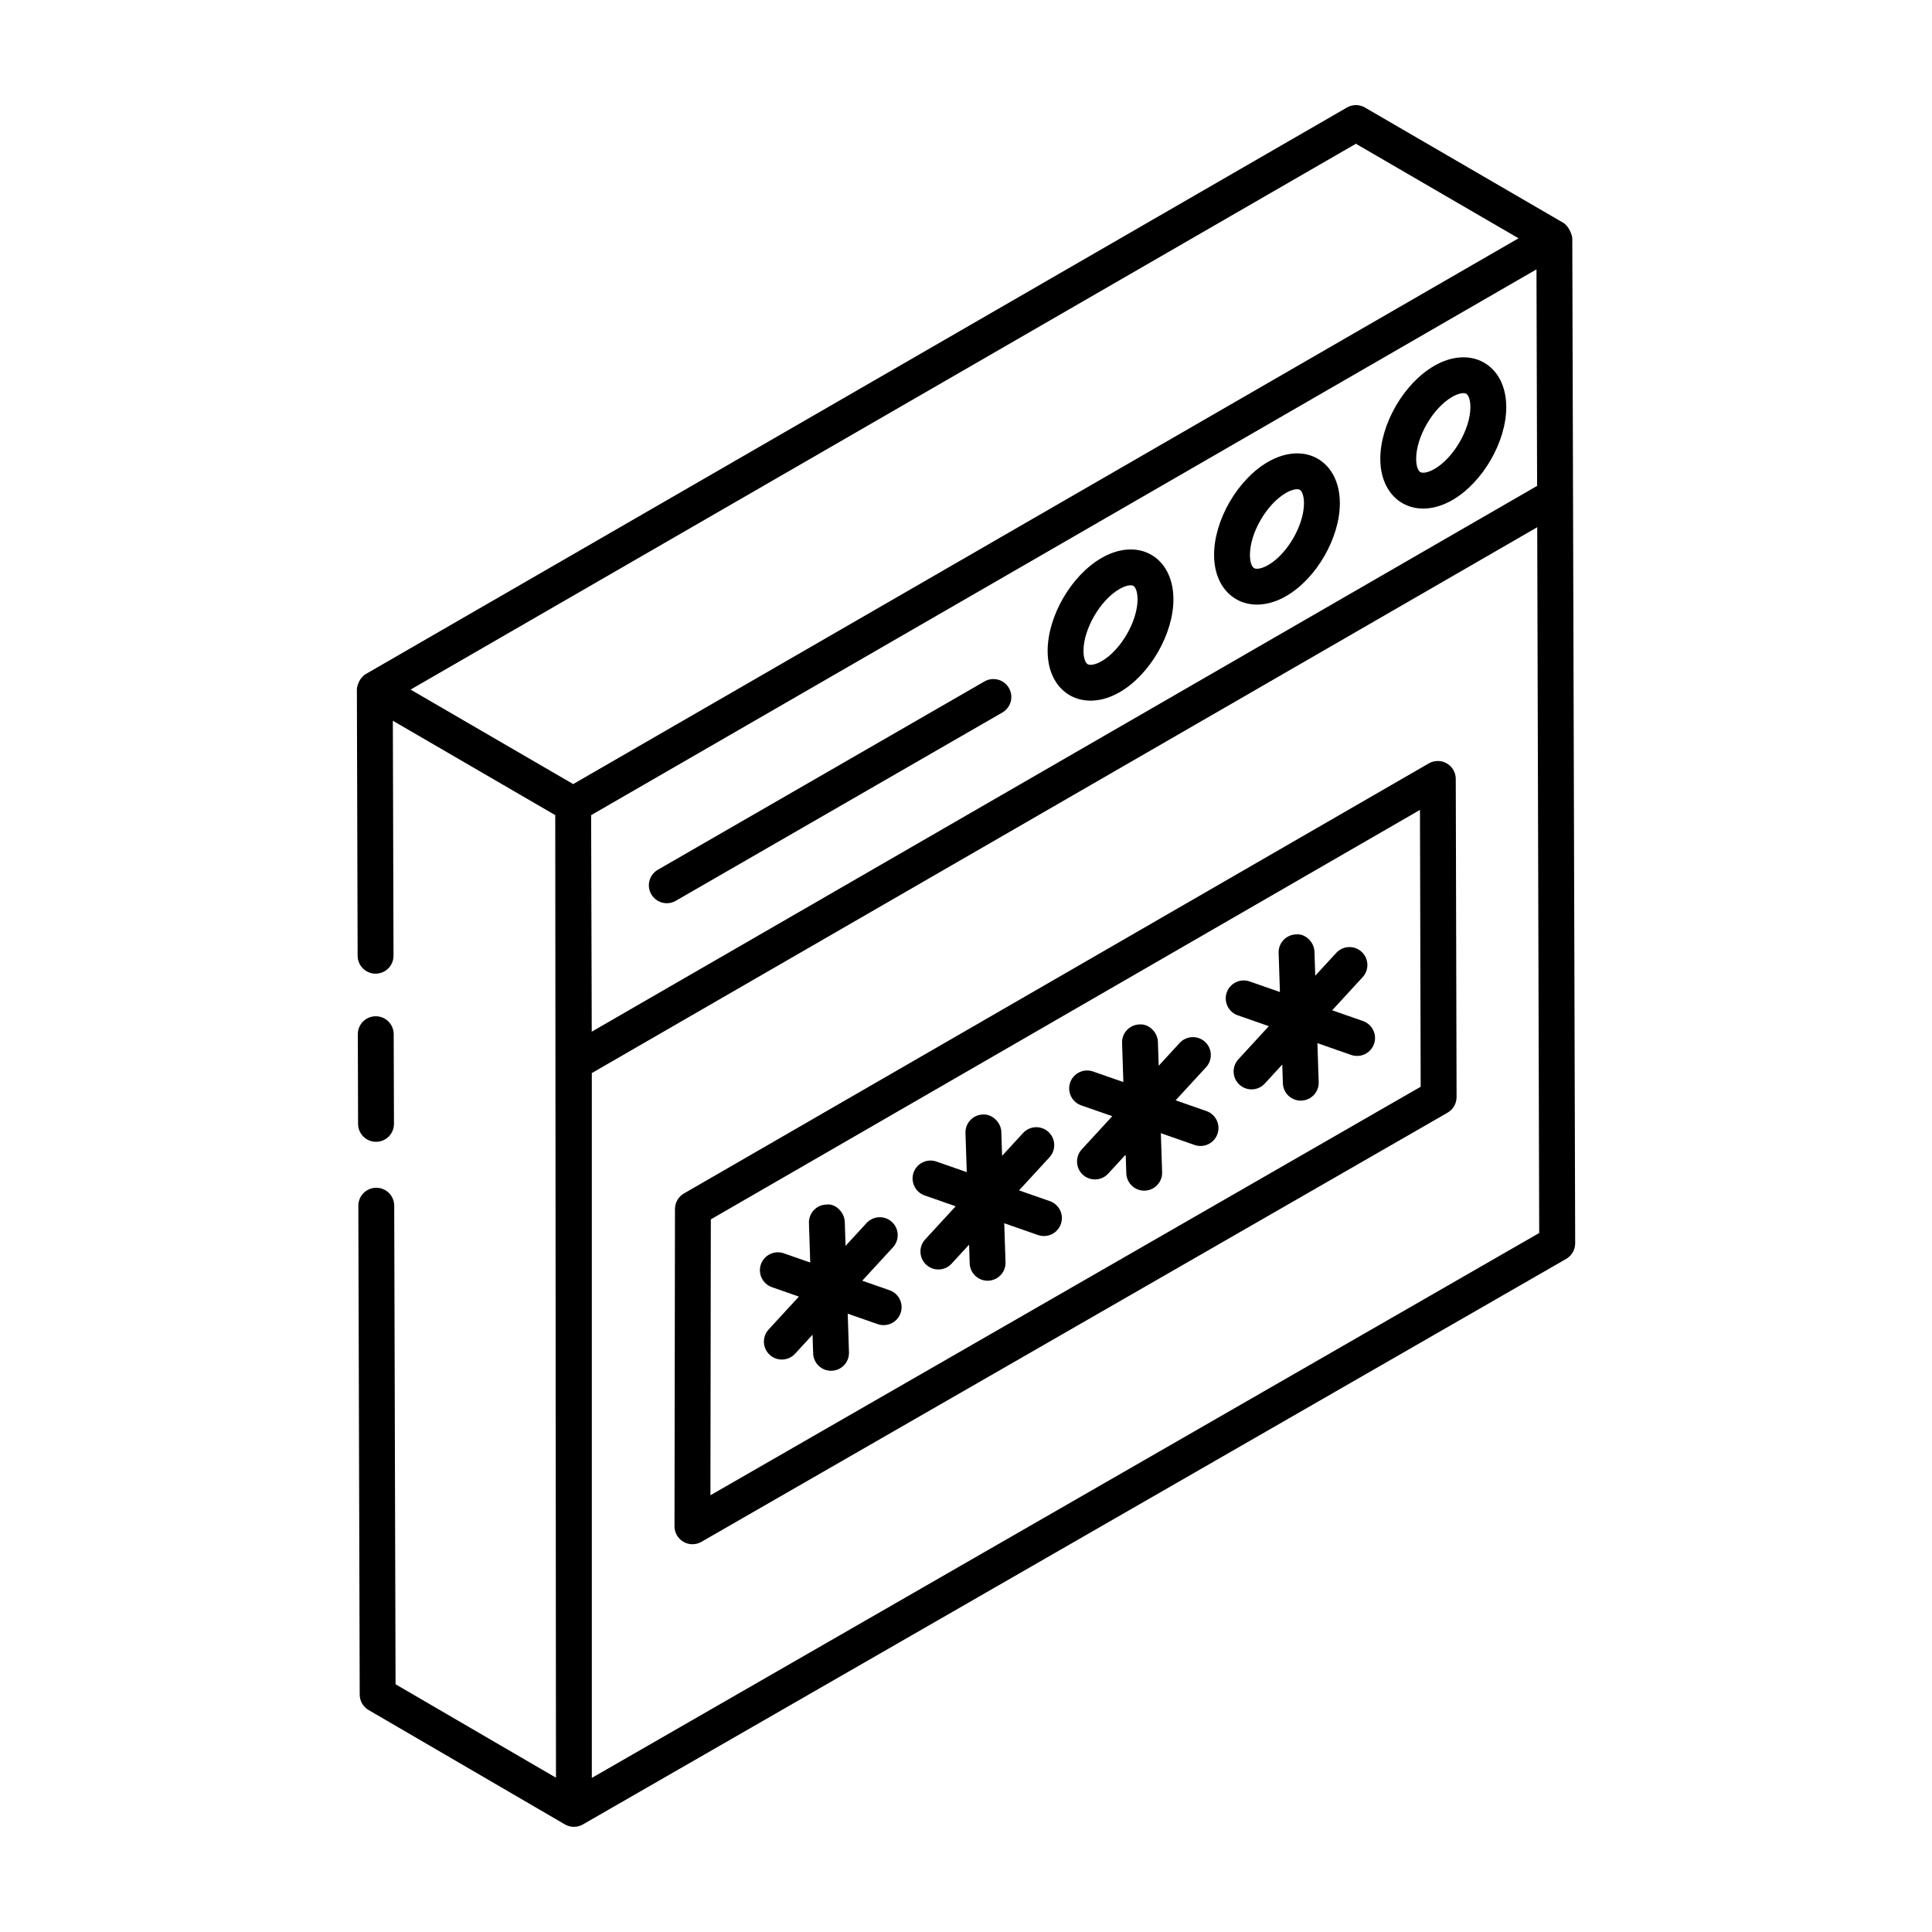 <?xml version="1.0" encoding="UTF-8"?>
<!-- Uploaded to: SVG Repo, www.svgrepo.com, Generator: SVG Repo Mixer Tools -->
<svg fill="#000000" width="800px" height="800px" version="1.1" viewBox="144 144 512 512" xmlns="http://www.w3.org/2000/svg">
 <g>
  <path d="m243.65 446.59h0.016c2.629-0.008 4.75-2.141 4.738-4.766l-0.07-23.766c-0.008-2.621-2.137-4.738-4.754-4.738h-0.016c-2.629 0.008-4.75 2.141-4.738 4.766l0.07 23.766c0.012 2.621 2.137 4.738 4.754 4.738z"/>
  <path d="m560.67 207.15c-0.004-0.789-0.914-3.254-2.363-4.094l-0.012-0.008c-0.004 0-0.004-0.004-0.008-0.008-0.004 0-0.008 0-0.012-0.004l-52.547-30.539c-1.48-0.863-3.297-0.855-4.766-0.008l-260.01 150.13c-1.68 0.973-2.375 3.156-2.375 4.113 0 0.004 0.004 0.004 0.004 0.008 0 0.004-0.004 0.004-0.004 0.008l0.199 70.547c0.008 2.617 2.137 4.738 4.754 4.738h0.016c2.621-0.008 4.75-2.141 4.738-4.766l-0.176-62.262c1.039 0.605 45.75 26.59 43.039 25.016l0.191 255.09-42.512-24.762-0.355-126.84c-0.008-2.617-2.137-4.738-4.754-4.738h-0.016c-2.621 0.008-4.75 2.141-4.738 4.766l0.363 129.55c0.004 1.684 0.906 3.246 2.359 4.094 0.961 0.559 52.988 30.867 52.027 30.309 1.484 0.859 3.301 0.848 4.754 0.008l260.59-149.88c1.477-0.855 2.387-2.426 2.383-4.137-0.191-64.586-0.586-203.93-0.766-266.34zm-264.77 144.64-43.094-25.043 250.52-144.65 43.102 25.051zm4.754 8.234c60.301-34.812 193.33-111.62 250.53-144.64l0.164 57.379-250.53 144.64zm0.184 255.14v-186.79l250.54-144.65 0.527 187.03z"/>
  <path d="m527.41 346.3c-1.473-0.844-3.285-0.844-4.75 0l-197.41 113.98c-1.465 0.848-2.371 2.414-2.375 4.109l-0.125 84.09c-0.004 1.699 0.902 3.273 2.371 4.121 1.461 0.852 3.285 0.855 4.754 0.008l197.75-113.74c1.477-0.855 2.387-2.426 2.383-4.137l-0.215-84.328c-0.008-1.691-0.914-3.254-2.383-4.098zm-195.14 193.96 0.105-73.117 187.93-108.51 0.191 73.363z"/>
  <path d="m480.02 266.41c-8.035 4.641-14.305 15.484-14.277 24.688 0.031 11.164 9.375 16.484 19.105 10.871 8.008-4.621 14.254-15.457 14.227-24.656-0.031-11.172-9.273-16.535-19.055-10.902zm0.074 27.324c-1.898 1.09-3.207 1.137-3.738 0.828-0.512-0.293-1.105-1.383-1.109-3.492-0.02-5.812 4.434-13.488 9.523-16.426 1.777-1.031 3.129-1.156 3.695-0.84 0.543 0.312 1.094 1.527 1.102 3.535 0.016 5.809-4.41 13.473-9.473 16.395z"/>
  <path d="m435.91 291.87c-8.035 4.641-14.305 15.484-14.277 24.688 0.031 11.195 9.41 16.465 19.109 10.871 8.004-4.629 14.25-15.453 14.227-24.656-0.039-11.195-9.293-16.527-19.059-10.902zm0.078 27.324c-1.914 1.102-3.199 1.129-3.742 0.828-0.508-0.293-1.105-1.383-1.109-3.492-0.02-5.812 4.434-13.488 9.523-16.426 1.781-1.027 3.137-1.164 3.699-0.84 0.543 0.316 1.094 1.527 1.102 3.535 0.016 5.805-4.414 13.469-9.473 16.395z"/>
  <path d="m524.07 240.96c-8.035 4.641-14.305 15.484-14.277 24.688 0.031 11.141 9.348 16.496 19.105 10.871 8.035-4.641 14.305-15.484 14.277-24.684-0.031-11.191-9.363-16.508-19.105-10.875zm0.074 27.324c-1.906 1.094-3.199 1.133-3.738 0.828-0.508-0.293-1.105-1.383-1.109-3.492-0.02-5.812 4.434-13.488 9.523-16.426 1.793-1.039 3.172-1.18 3.746-0.84 0.508 0.293 1.094 1.383 1.102 3.508 0.02 5.809-4.43 13.484-9.523 16.422z"/>
  <path d="m404.89 324.59-86.551 49.902c-2.273 1.309-3.059 4.219-1.746 6.488 0.879 1.527 2.481 2.383 4.121 2.383 0.805 0 1.621-0.203 2.367-0.637l86.551-49.902c2.273-1.309 3.059-4.219 1.746-6.488-1.305-2.273-4.215-3.055-6.488-1.746z"/>
  <path d="m379.75 485.93-7.246-2.531 8.145-8.852c1.773-1.93 1.652-4.938-0.281-6.715-1.918-1.773-4.93-1.652-6.715 0.281l-5.57 6.055-0.207-6.352c-0.09-2.633-2.559-4.957-4.902-4.594-2.629 0.082-4.684 2.277-4.594 4.902l0.34 10.461-7.012-2.449c-2.488-0.859-5.184 0.445-6.059 2.918-0.863 2.481 0.445 5.188 2.918 6.059l7.148 2.496-8.016 8.715c-1.773 1.93-1.652 4.938 0.281 6.715 1.918 1.773 4.938 1.652 6.715-0.281l4.641-5.047 0.16 4.957c0.082 2.57 2.191 4.602 4.742 4.602 0.055 0 0.105 0 0.156-0.004 2.629-0.082 4.684-2.277 4.594-4.902l-0.336-10.23 7.949 2.777c2.461 0.859 5.184-0.43 6.059-2.918 0.875-2.484-0.434-5.195-2.91-6.062z"/>
  <path d="m422.23 462.32-8.176-2.856 8.074-8.777c1.773-1.93 1.652-4.938-0.281-6.715-1.918-1.77-4.934-1.652-6.715 0.281l-5.566 6.051-0.207-6.352c-0.09-2.629-2.535-4.785-4.902-4.594-2.629 0.082-4.684 2.277-4.594 4.902l0.34 10.367-8.035-2.805c-2.473-0.863-5.184 0.441-6.059 2.918-0.863 2.481 0.445 5.188 2.918 6.059l8.238 2.875-8.082 8.781c-1.773 1.93-1.652 4.938 0.281 6.715 1.918 1.773 4.938 1.652 6.715-0.281l4.641-5.047 0.16 4.957c0.082 2.57 2.191 4.602 4.742 4.602 0.055 0 0.105 0 0.156-0.004 2.629-0.082 4.684-2.277 4.594-4.902l-0.336-10.324 8.945 3.125c2.461 0.859 5.184-0.43 6.059-2.918 0.875-2.481-0.434-5.191-2.91-6.059z"/>
  <path d="m463.73 438.45-8.176-2.856 8.074-8.777c1.773-1.93 1.652-4.938-0.281-6.715-1.918-1.77-4.934-1.648-6.715 0.281l-5.566 6.051-0.207-6.352c-0.09-2.629-2.512-4.828-4.902-4.594-2.629 0.082-4.684 2.277-4.594 4.902l0.34 10.367-8.035-2.805c-2.484-0.855-5.188 0.445-6.059 2.918-0.863 2.481 0.445 5.188 2.918 6.059l8.238 2.875-8.086 8.789c-1.773 1.93-1.652 4.938 0.281 6.715 1.918 1.773 4.938 1.652 6.715-0.281l4.648-5.051 0.16 4.957c0.082 2.57 2.191 4.602 4.742 4.602 0.055 0 0.105 0 0.156-0.004 2.629-0.082 4.684-2.277 4.594-4.902l-0.336-10.324 8.945 3.125c2.461 0.859 5.184-0.43 6.059-2.918 0.871-2.484-0.438-5.195-2.914-6.062z"/>
  <path d="m505.22 414.59-8.18-2.856 8.078-8.781c1.777-1.93 1.648-4.938-0.281-6.715-1.926-1.773-4.93-1.652-6.715 0.281l-5.566 6.051-0.207-6.348c-0.082-2.629-2.484-4.879-4.902-4.594-2.629 0.082-4.684 2.277-4.594 4.902l0.34 10.367-8.035-2.805c-2.469-0.867-5.184 0.441-6.059 2.918-0.863 2.481 0.445 5.188 2.918 6.059l8.238 2.875-8.078 8.785c-1.777 1.93-1.648 4.938 0.281 6.715 1.949 1.789 4.957 1.633 6.715-0.281l4.641-5.047 0.16 4.957c0.082 2.57 2.191 4.602 4.742 4.602 0.055 0 0.105 0 0.156-0.004 2.629-0.082 4.684-2.277 4.594-4.902l-0.336-10.324 8.945 3.125c2.461 0.859 5.184-0.43 6.059-2.918 0.867-2.481-0.441-5.191-2.914-6.062z"/>
 </g>
</svg>